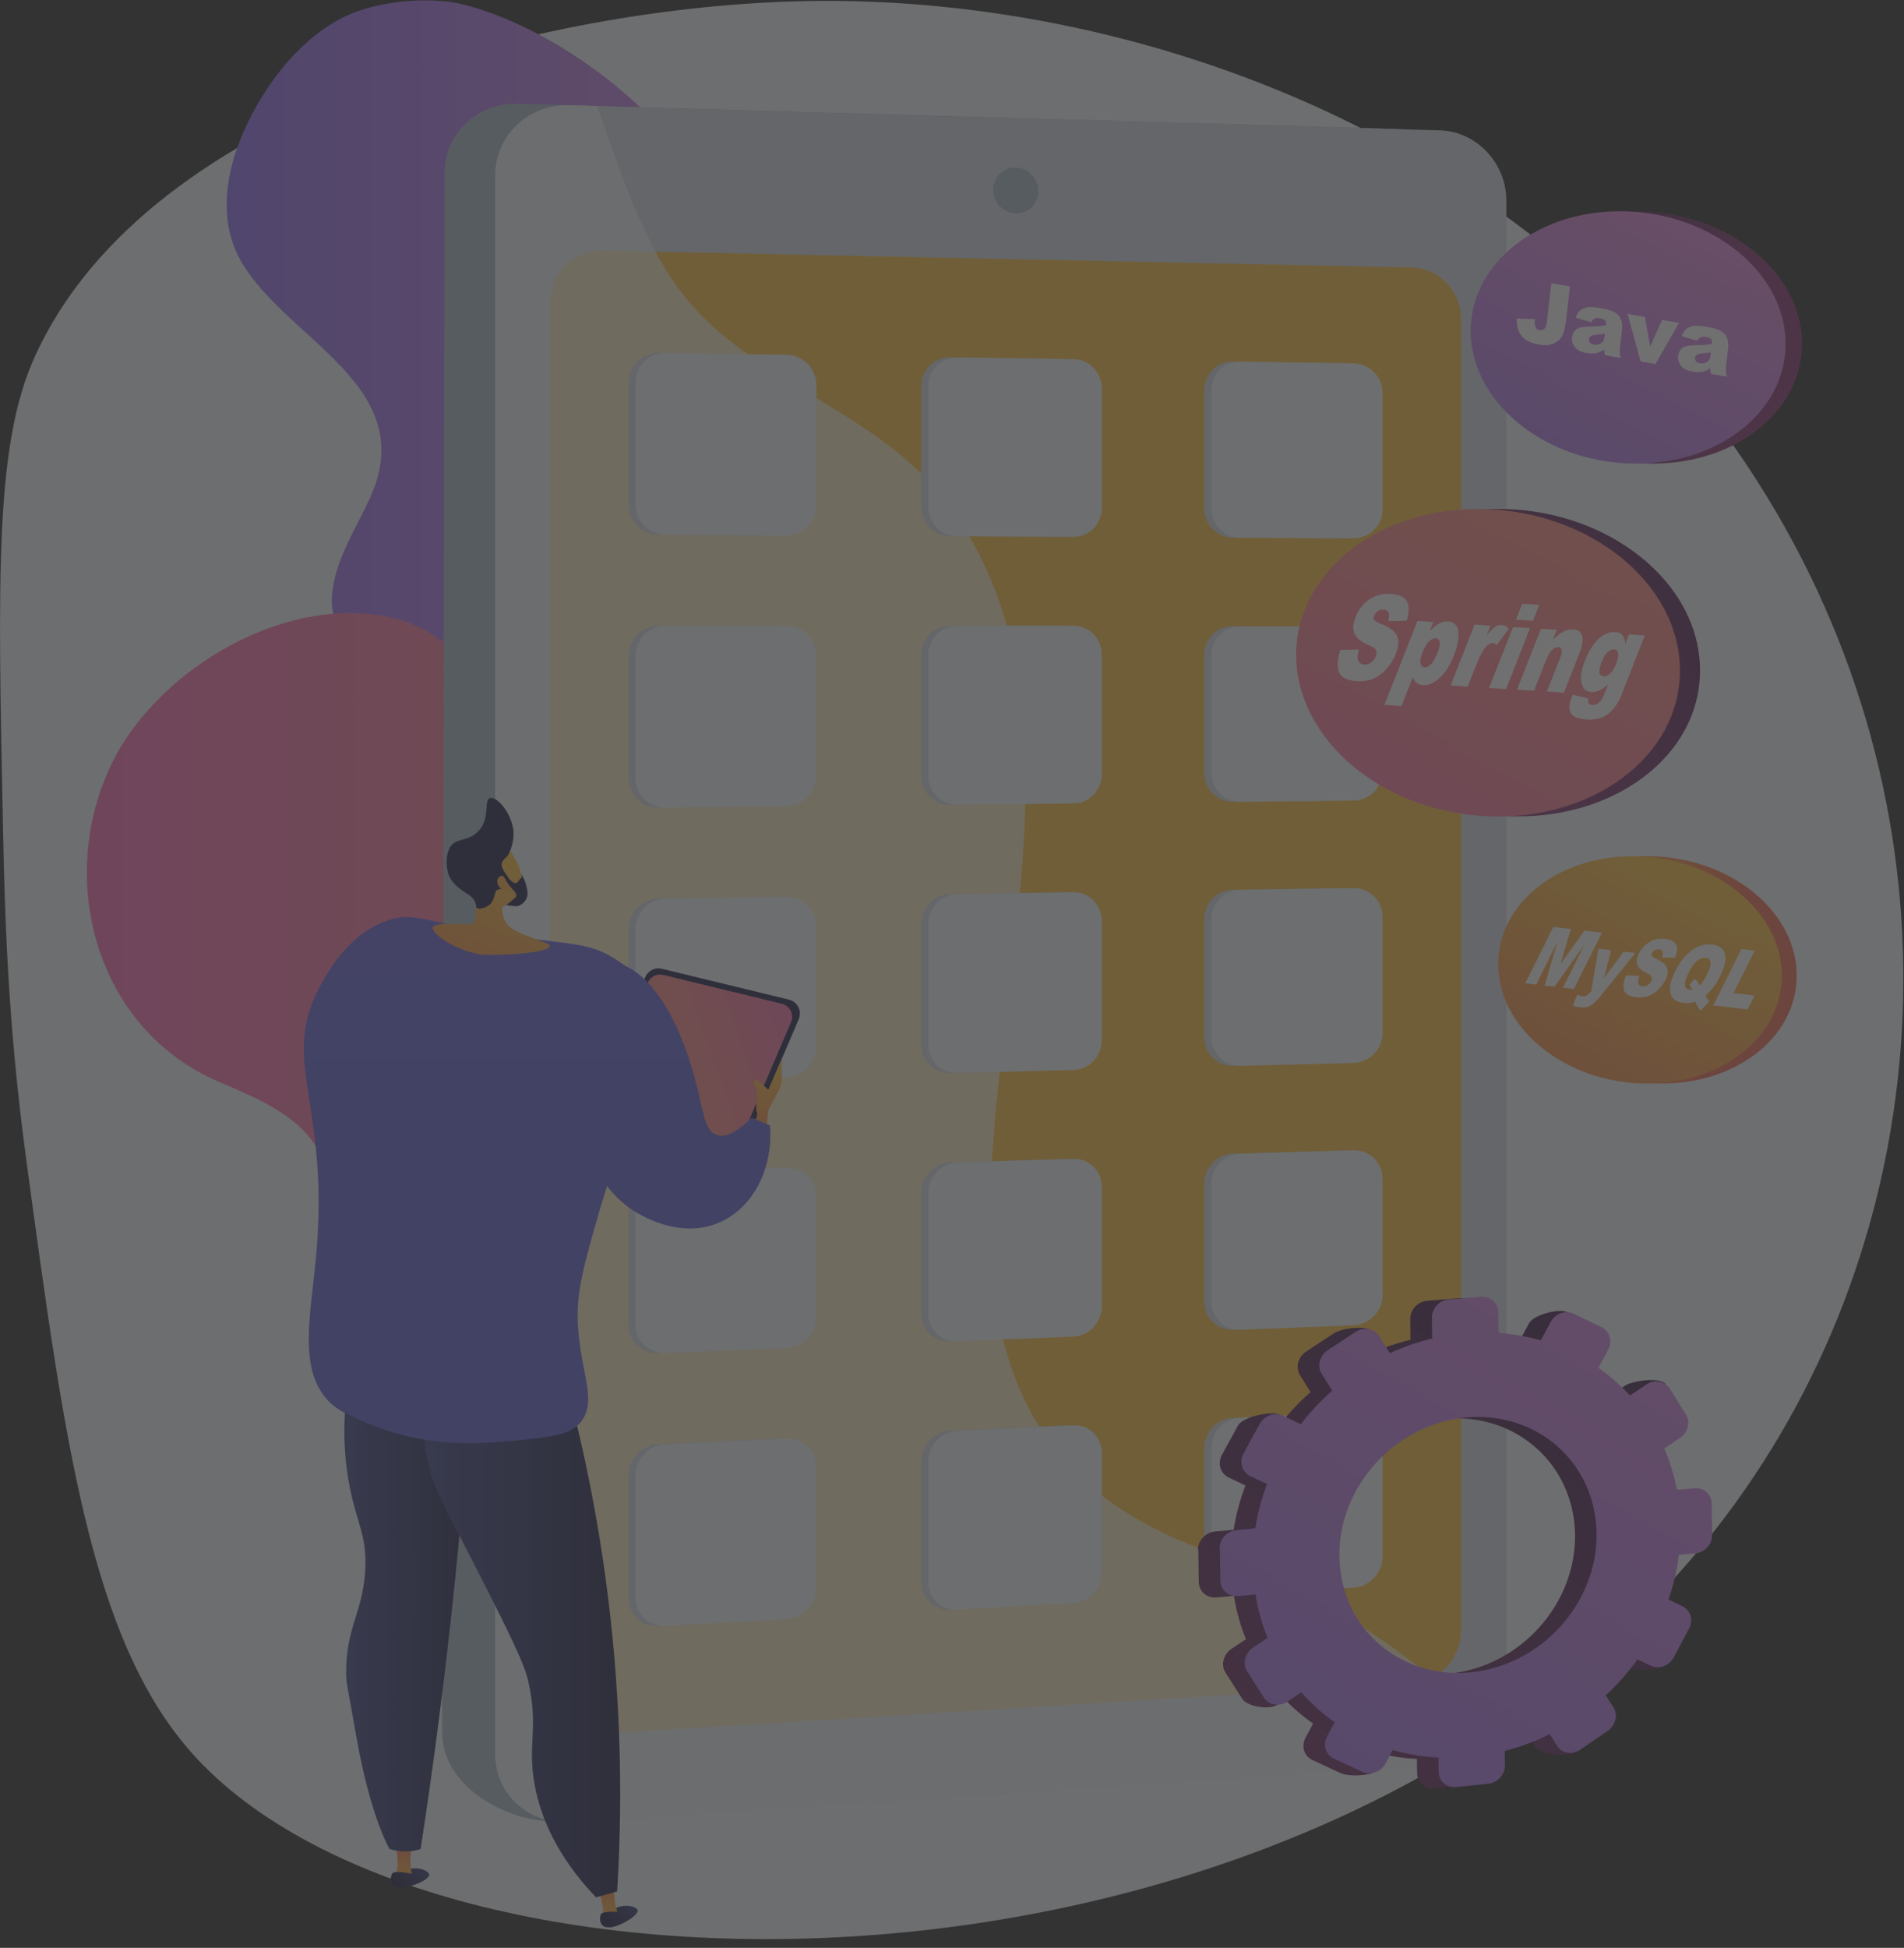 <svg width="176" height="180" viewBox="0 0 176 180" fill="none" xmlns="http://www.w3.org/2000/svg">
<rect x="0" y="0" width="176" height="180" fill="#333333" stroke="none"/>
<g opacity="0.3" clip-path="url(#clip0_295_1846)">
<path d="M74.633 0.098C50.778 0.52 13.868 9.59 3.244 32.898C-0.468 41.038 -0.215 53.008 0.286 76.941C0.436 83.975 0.676 94.229 2.399 106.952C5.969 133.382 8.4 151.372 17.607 161.852C40.668 188.106 123.967 187.345 159.538 140.085C178.939 114.306 181.93 77.63 164.186 47.319C144.655 13.946 106.575 -0.468 74.639 0.098H74.633Z" fill="#F4F7FA"/>
<path d="M22.32 24.199C26.507 31.41 38.841 35.655 34.251 45.915C32.918 48.892 30.889 51.818 30.688 55.16C30.48 58.593 33.38 60.999 35.33 63.456C37.372 66.024 38.854 68.723 39.094 72.064C39.446 76.993 36.214 80.426 33.893 84.398C31.201 88.982 33.23 91.849 36.663 95.262C44.016 102.564 39.342 113.89 40.408 122.875C41.461 131.763 46.103 138.427 54.445 141.853C58.495 143.524 62.839 144.395 67.175 144.922C70.517 145.332 74.197 145.052 77.656 145.306C77.656 145.306 77.656 145.286 77.662 145.286C78.156 145.325 78.644 145.41 79.125 145.41C79.723 145.41 80.315 145.605 80.887 145.735C75.309 144.506 63.866 129.91 65.66 121.926C67.455 113.935 72.051 108.155 66.603 100.308C61.155 92.467 66.662 91.778 71.85 83.39C77.038 75.003 77.838 68.215 70.537 64.035C63.235 59.861 63.664 59.822 69.054 39.361C74.451 18.9 54.672 3.309 42.696 0.384C39.628 -0.364 34.836 0.117 31.982 1.476C31.475 1.716 30.987 1.99 30.499 2.302C28.568 3.524 26.845 5.221 25.409 7.184C22.021 11.807 19.167 18.777 22.32 24.206V24.199Z" fill="url(#paint0_linear_295_1846)"/>
<path opacity="0.3" d="M22.32 24.199C26.507 31.41 38.841 35.655 34.251 45.915C32.918 48.892 30.889 51.818 30.688 55.16C30.48 58.593 33.38 60.999 35.33 63.456C37.372 66.024 38.854 68.723 39.094 72.064C39.446 76.993 36.214 80.426 33.893 84.398C31.201 88.982 33.23 91.849 36.663 95.262C44.016 102.564 39.342 113.89 40.408 122.875C41.461 131.763 46.103 138.427 54.445 141.853C58.495 143.524 62.839 144.395 67.175 144.922C70.517 145.332 74.197 145.052 77.656 145.306C75.497 144.922 73.228 143.856 71.434 142.946C65.634 140 59.653 136.294 56.63 130.313C55.05 127.186 55.934 125.671 57.247 122.517C59.269 117.654 60.101 112.316 57.631 107.368C55.206 102.518 51.376 97.87 51.519 92.161C51.74 83.377 63.157 77.35 57.455 68.261C53.97 62.715 47.436 59.107 46.409 52.098C45.713 47.352 48.71 43.412 50.16 39.14C51.701 34.595 51.734 29.68 50.934 24.979C48.593 11.28 39.042 5.091 30.512 2.308C28.581 3.53 26.858 5.227 25.422 7.191C22.034 11.813 19.18 18.783 22.333 24.212L22.32 24.199Z" fill="url(#paint1_linear_295_1846)"/>
<path d="M20.363 100.022C26.553 102.622 31.507 105.093 30.155 112.862C27.977 125.365 34.868 132.985 42.657 136.307C50.186 139.526 69.041 143.901 77.831 136.028C78.144 135.755 78.443 135.462 78.729 135.15C76.733 134.851 67.669 142.224 64.594 123.193C61.512 104.163 53.899 113.044 46.779 105.496C39.654 97.954 51.727 90.75 49.406 71.466C48.769 66.187 42.319 58.97 37.372 57.403C33.087 56.051 28.341 56.61 23.959 58.391C23.874 58.424 23.783 58.463 23.692 58.502C17.951 60.914 12.886 65.413 10.403 70.426C5.123 81.095 8.764 95.145 20.363 100.022Z" fill="url(#paint2_linear_295_1846)"/>
<path opacity="0.3" d="M20.363 100.022C26.553 102.622 31.507 105.093 30.155 112.862C27.977 125.365 34.868 132.985 42.657 136.307C50.186 139.526 69.041 143.901 77.831 136.028C74.093 137.348 69.561 138.284 65.693 137.829C60.166 137.185 55.05 133.011 51.877 128.616C49.257 124.988 47.592 120.768 45.011 117.114C43.223 114.579 40.505 112.934 38.685 110.444C36.916 108.019 35.779 105.099 34.797 102.284C33.562 98.76 33.224 95.061 33.444 91.348C34.043 81.186 39.543 67.897 28.919 61.025C27.3 59.978 25.526 59.152 23.686 58.502C17.945 60.914 12.88 65.413 10.396 70.426C5.117 81.095 8.758 95.145 20.357 100.022H20.363Z" fill="url(#paint3_linear_295_1846)"/>
<path d="M128.785 11.911L47.826 9.583C44.12 9.479 41.09 12.353 41.084 16.007L40.869 160.064C40.869 165.474 47.521 168.452 51.24 168.296L128.798 163.12C132.244 162.977 135.072 160.012 135.072 156.495V18.432C135.072 14.928 132.224 12.008 128.791 11.911H128.785Z" fill="#AABBCC"/>
<path d="M139.246 18.562V156.267C139.246 157.802 138.726 159.239 137.855 160.396C136.743 161.878 135.046 162.886 133.154 163.016L52.605 168.354C48.867 168.601 45.772 165.799 45.772 162.086V16.241C45.772 12.535 48.847 9.616 52.585 9.72L133.115 12.048C136.483 12.145 139.246 15.064 139.246 18.562Z" fill="#D8DEE8"/>
<path d="M130.527 24.719L55.706 23.159C52.975 23.1 50.83 25.259 50.83 27.97V155.578C50.83 158.289 52.956 160.357 55.687 160.188L130.573 155.585C133.057 155.435 135.059 153.218 135.059 150.644V29.479C135.059 26.904 133.005 24.771 130.521 24.719H130.527Z" fill="url(#paint4_linear_295_1846)"/>
<path d="M95.984 17.652C95.984 18.822 95.054 19.746 93.903 19.72C92.753 19.694 91.817 18.725 91.817 17.548C91.817 16.371 92.753 15.454 93.903 15.48C95.054 15.513 95.984 16.482 95.984 17.652Z" fill="#AABBCC"/>
<path opacity="0.7" d="M137.855 160.389C136.743 161.872 135.046 162.88 133.154 163.01L52.605 168.348C48.867 168.595 45.772 165.792 45.772 162.08V16.241C45.772 12.535 48.847 9.616 52.585 9.72L55.186 9.791C56.721 14.141 58.333 19.056 60.589 23.256C61.181 24.355 61.818 25.409 62.514 26.384C68.638 35.07 80.634 37.619 87.239 46.084C110.054 75.309 69.821 128.538 111.575 143.323C118.382 145.735 125.989 149.707 132.348 155.039C134.324 156.69 136.177 158.478 137.855 160.383V160.389Z" fill="white"/>
<path d="M74.587 46.714C74.587 48.249 73.436 49.484 71.908 49.478L60.823 49.419C59.269 49.413 58.099 48.151 58.099 46.597V35.376C58.099 33.828 59.315 32.586 60.869 32.612L71.934 32.781C73.469 32.807 74.594 34.069 74.594 35.603V46.714H74.587Z" fill="#D8DEE8"/>
<path d="M101.198 46.89C101.198 48.398 100.048 49.614 98.565 49.608L87.811 49.556C86.31 49.549 85.146 48.307 85.146 46.786V35.746C85.146 34.225 86.329 33.002 87.838 33.028L98.585 33.191C100.067 33.211 101.198 34.452 101.198 35.961V46.89Z" fill="#D8DEE8"/>
<path d="M127.147 47.066C127.147 48.548 125.905 49.751 124.468 49.744L113.974 49.692C112.518 49.686 111.315 48.463 111.315 46.962V36.097C111.315 34.595 112.479 33.399 113.935 33.419L124.481 33.581C125.918 33.601 127.153 34.823 127.153 36.312V47.066H127.147Z" fill="#D8DEE8"/>
<path d="M74.587 71.707C74.587 73.241 73.436 74.496 71.908 74.516L60.823 74.633C59.269 74.646 58.099 73.404 58.099 71.856V60.635C58.099 59.087 59.315 57.826 60.869 57.826H71.934C73.469 57.826 74.594 59.068 74.594 60.602V71.713L74.587 71.707Z" fill="#D8DEE8"/>
<path d="M101.198 71.486C101.198 72.994 100.048 74.23 98.565 74.249L87.811 74.359C86.31 74.373 85.146 73.15 85.146 71.629V60.589C85.146 59.068 86.329 57.826 87.838 57.826H98.585C100.067 57.826 101.198 59.048 101.198 60.556V71.486Z" fill="#D8DEE8"/>
<path d="M127.147 71.271C127.147 72.754 125.905 73.969 124.468 73.989L113.974 74.093C112.518 74.106 111.315 72.903 111.315 71.408V60.544C111.315 59.042 112.485 57.871 113.942 57.871H124.403C125.84 57.871 127.147 59.029 127.147 60.517V71.271Z" fill="#D8DEE8"/>
<path d="M74.587 96.706C74.587 98.24 73.436 99.514 71.908 99.553L60.823 99.84C59.269 99.879 58.099 98.656 58.099 97.109V85.887C58.099 84.34 59.315 83.059 60.869 83.039L71.934 82.87C73.469 82.844 74.594 84.073 74.594 85.607V96.719L74.587 96.706Z" fill="#D8DEE8"/>
<path d="M101.198 96.075C101.198 97.584 100.048 98.838 98.565 98.877L87.811 99.15C86.31 99.189 85.146 97.987 85.146 96.459V85.419C85.146 83.897 86.329 82.643 87.838 82.617L98.585 82.454C100.067 82.435 101.198 83.637 101.198 85.146V96.075Z" fill="#D8DEE8"/>
<path d="M127.147 95.47C127.147 96.953 125.905 98.188 124.468 98.227L113.974 98.494C112.518 98.533 111.315 97.343 111.315 95.847V84.983C111.315 83.481 112.479 82.246 113.935 82.227L124.481 82.07C125.918 82.051 127.153 83.234 127.153 84.723V95.477L127.147 95.47Z" fill="#D8DEE8"/>
<path d="M74.587 121.698C74.587 123.232 73.436 124.526 71.908 124.585L60.823 125.04C59.269 125.105 58.099 123.896 58.099 122.348V111.126C58.099 109.579 59.315 108.285 60.869 108.233L71.934 107.895C73.469 107.85 74.594 109.052 74.594 110.587V121.698H74.587Z" fill="#D8DEE8"/>
<path d="M101.198 120.671C101.198 122.179 100.048 123.454 98.565 123.512L87.811 123.954C86.31 124.013 85.146 122.829 85.146 121.308V110.268C85.146 108.747 86.329 107.472 87.838 107.427L98.585 107.095C100.067 107.05 101.198 108.24 101.198 109.748V120.677V120.671Z" fill="#D8DEE8"/>
<path d="M127.147 119.67C127.147 121.152 125.905 122.407 124.468 122.465L113.974 122.888C112.518 122.946 111.315 121.776 111.315 120.281V109.416C111.315 107.915 112.479 106.666 113.935 106.621L124.481 106.302C125.918 106.257 127.153 107.427 127.153 108.909V119.663L127.147 119.67Z" fill="#D8DEE8"/>
<path d="M74.587 146.697C74.587 148.231 73.436 149.545 71.908 149.629L60.823 150.253C59.269 150.338 58.099 149.155 58.099 147.607V136.385C58.099 134.838 59.315 133.525 60.869 133.453L71.934 132.946C73.469 132.875 74.594 134.064 74.594 135.599V146.71L74.587 146.697Z" fill="#D8DEE8"/>
<path d="M101.198 145.26C101.198 146.769 100.048 148.062 98.565 148.14L87.811 148.745C86.31 148.83 85.146 147.659 85.146 146.138V135.098C85.146 133.577 86.329 132.283 87.838 132.211L98.585 131.717C100.067 131.652 101.198 132.816 101.198 134.324V145.254V145.26Z" fill="#D8DEE8"/>
<path d="M127.147 143.875C127.147 145.358 125.905 146.632 124.468 146.71L113.974 147.295C112.518 147.373 111.315 146.229 111.315 144.727V133.863C111.315 132.361 112.479 131.093 113.935 131.028L124.481 130.553C125.918 130.488 127.153 131.639 127.153 133.122V143.875H127.147Z" fill="#D8DEE8"/>
<path d="M75.465 46.714C75.465 48.249 74.216 49.484 72.682 49.478L61.538 49.419C59.984 49.413 58.749 48.151 58.749 46.597V35.376C58.749 33.828 59.978 32.586 61.532 32.612L72.702 32.781C74.236 32.807 75.465 34.069 75.465 35.603V46.714Z" fill="#F4F7FA"/>
<path d="M101.855 46.89C101.855 48.398 100.711 49.614 99.235 49.608L88.475 49.556C86.973 49.549 85.802 48.307 85.802 46.786V35.746C85.802 34.225 86.999 33.002 88.501 33.028L99.248 33.191C100.73 33.211 101.855 34.452 101.855 35.961V46.89Z" fill="#F4F7FA"/>
<path d="M127.81 47.066C127.81 48.548 126.574 49.751 125.137 49.744L114.637 49.692C113.181 49.686 111.972 48.463 111.972 46.962V36.097C111.972 34.595 113.142 33.399 114.598 33.419L125.137 33.581C126.574 33.601 127.803 34.823 127.803 36.312V47.066H127.81Z" fill="#F4F7FA"/>
<path d="M75.465 71.707C75.465 73.241 74.216 74.496 72.682 74.516L61.538 74.633C59.984 74.646 58.749 73.404 58.749 71.856V60.635C58.749 59.087 59.978 57.826 61.532 57.826H72.702C74.236 57.826 75.465 59.068 75.465 60.602V71.713V71.707Z" fill="#F4F7FA"/>
<path d="M101.855 71.486C101.855 72.994 100.711 74.23 99.235 74.249L88.475 74.359C86.973 74.373 85.802 73.15 85.802 71.629V60.589C85.802 59.068 86.999 57.826 88.501 57.826H99.248C100.73 57.826 101.855 59.048 101.855 60.556V71.486Z" fill="#F4F7FA"/>
<path d="M127.81 71.271C127.81 72.754 126.574 73.969 125.137 73.989L114.637 74.093C113.181 74.106 111.972 72.903 111.972 71.408V60.544C111.972 59.042 113.161 57.871 114.618 57.871H125.079C126.516 57.871 127.803 59.029 127.803 60.517V71.271H127.81Z" fill="#F4F7FA"/>
<path d="M75.465 96.706C75.465 98.24 74.216 99.514 72.682 99.553L61.538 99.84C59.984 99.879 58.749 98.656 58.749 97.109V85.887C58.749 84.34 59.978 83.059 61.532 83.039L72.702 82.87C74.236 82.844 75.465 84.073 75.465 85.607V96.719V96.706Z" fill="#F4F7FA"/>
<path d="M101.855 96.075C101.855 97.584 100.711 98.838 99.235 98.877L88.475 99.15C86.973 99.189 85.802 97.987 85.802 96.459V85.419C85.802 83.897 86.999 82.643 88.501 82.617L99.248 82.454C100.73 82.435 101.855 83.637 101.855 85.146V96.075Z" fill="#F4F7FA"/>
<path d="M127.81 95.47C127.81 96.953 126.574 98.188 125.137 98.227L114.637 98.494C113.181 98.533 111.972 97.343 111.972 95.847V84.983C111.972 83.481 113.142 82.246 114.598 82.227L125.137 82.07C126.574 82.051 127.803 83.234 127.803 84.723V95.477L127.81 95.47Z" fill="#F4F7FA"/>
<path d="M75.465 121.698C75.465 123.232 74.216 124.526 72.682 124.585L61.538 125.04C59.984 125.105 58.749 123.896 58.749 122.348V111.126C58.749 109.579 59.978 108.285 61.532 108.233L72.702 107.895C74.236 107.85 75.465 109.052 75.465 110.587V121.698Z" fill="#F4F7FA"/>
<path d="M101.855 120.671C101.855 122.179 100.711 123.454 99.235 123.512L88.475 123.954C86.973 124.013 85.802 122.829 85.802 121.308V110.268C85.802 108.747 86.999 107.472 88.501 107.427L99.248 107.095C100.73 107.05 101.855 108.24 101.855 109.748V120.677V120.671Z" fill="#F4F7FA"/>
<path d="M127.81 119.67C127.81 121.152 126.574 122.407 125.137 122.465L114.637 122.888C113.181 122.946 111.972 121.776 111.972 120.281V109.416C111.972 107.915 113.142 106.666 114.598 106.621L125.137 106.302C126.574 106.257 127.803 107.427 127.803 108.909V119.663L127.81 119.67Z" fill="#F4F7FA"/>
<path d="M75.465 146.697C75.465 148.231 74.216 149.545 72.682 149.629L61.538 150.253C59.984 150.338 58.749 149.155 58.749 147.607V136.385C58.749 134.838 59.978 133.525 61.532 133.453L72.702 132.946C74.236 132.875 75.465 134.064 75.465 135.599V146.71V146.697Z" fill="#F4F7FA"/>
<path d="M101.855 145.26C101.855 146.769 100.711 148.062 99.235 148.14L88.475 148.745C86.973 148.83 85.802 147.659 85.802 146.138V135.098C85.802 133.577 86.999 132.283 88.501 132.211L99.248 131.717C100.73 131.652 101.855 132.816 101.855 134.324V145.254V145.26Z" fill="#F4F7FA"/>
<path d="M127.81 143.875C127.81 145.358 126.574 146.632 125.137 146.71L114.637 147.295C113.181 147.373 111.972 146.229 111.972 144.727V133.863C111.972 132.361 113.142 131.093 114.598 131.028L125.137 130.553C126.574 130.488 127.803 131.639 127.803 133.122V143.875H127.81Z" fill="#F4F7FA"/>
<path d="M39.673 173.217C39.589 172.762 38.126 172.353 37.398 172.957C37.04 173.256 36.786 173.874 36.995 174.147C37.072 174.245 36.76 174.427 37.059 174.427C38.048 174.44 39.751 173.666 39.673 173.211V173.217Z" fill="url(#paint5_linear_295_1846)"/>
<path d="M38.067 173.217L36.546 173.295C37.072 172.34 36.442 169.732 36.442 169.732L38.087 169.778C38.087 169.778 38.048 170.532 37.944 171.657C37.911 172.041 37.97 172.619 38.067 173.217Z" fill="url(#paint6_linear_295_1846)"/>
<path d="M38.269 173.198C38.269 173.198 36.455 172.782 36.253 173.139C36.058 173.497 35.902 174.466 37.059 174.433C38.21 174.401 38.373 173.503 38.269 173.198Z" fill="url(#paint7_linear_295_1846)"/>
<path d="M58.931 176.507C58.788 176.072 57.273 175.87 56.642 176.572C56.33 176.923 56.168 177.56 56.415 177.807C56.506 177.898 56.22 178.113 56.519 178.074C57.501 177.944 59.081 176.943 58.938 176.507H58.931Z" fill="url(#paint8_linear_295_1846)"/>
<path d="M57.143 176.93L55.648 177.222C56.031 176.195 55.03 173.712 55.03 173.712L56.662 173.523C56.662 173.523 56.733 174.277 56.792 175.402C56.812 175.786 56.961 176.351 57.143 176.93Z" fill="url(#paint9_linear_295_1846)"/>
<path d="M57.54 176.689C57.54 176.689 55.68 176.527 55.537 176.91C55.394 177.294 55.375 178.269 56.513 178.081C57.65 177.886 57.683 176.975 57.54 176.689Z" fill="url(#paint10_linear_295_1846)"/>
<path d="M43.802 124.312C43.392 131.275 42.827 138.511 42.059 146.001C41.169 154.681 40.089 162.971 38.88 170.857C37.385 171.371 36.006 170.857 36.006 170.857C36.006 170.857 34.257 167.996 32.924 160.39C32.066 155.513 32.008 155.572 32.001 154.72C31.956 150.429 33.458 149.181 33.744 145.345C34.01 141.795 32.879 140.729 32.203 136.737C31.683 133.661 31.488 129.182 33.126 123.33C36.682 123.655 40.245 123.987 43.802 124.312Z" fill="url(#paint11_linear_295_1846)"/>
<path opacity="0.3" d="M43.802 124.312C43.392 131.275 42.827 138.511 42.059 146.001C41.169 154.681 40.089 162.971 38.88 170.857C37.385 171.371 36.006 170.857 36.006 170.857C36.026 170.129 36.078 169.03 36.227 167.697C36.63 164.174 37.274 163.172 37.339 161.014C37.424 158.251 36.422 158.166 36.227 155.442C35.922 151.222 38.236 150.221 38.457 146.528C38.691 142.627 36.247 141.34 34.374 136.502C33.269 133.648 32.287 129.357 33.133 123.33C36.689 123.655 40.252 123.987 43.808 124.312H43.802Z" fill="url(#paint12_linear_295_1846)"/>
<path d="M51.298 124.097C53.346 130.989 55.329 139.545 56.428 149.493C57.501 159.148 57.481 167.723 57.046 174.784C56.395 174.966 55.745 175.148 55.095 175.33C51.318 171.377 49.965 167.736 49.452 165.084C48.691 161.157 49.835 159.824 48.834 155.383C48.606 154.363 48.281 153.264 44.523 145.897C40.941 138.869 40.206 137.848 39.595 135.326C38.73 131.724 38.958 128.525 39.289 126.386C43.295 125.625 47.3 124.858 51.298 124.097Z" fill="url(#paint13_linear_295_1846)"/>
<path d="M67.416 109.202L73.833 94.177C74.151 93.429 73.722 92.564 72.929 92.376L61.174 89.521C60.537 89.365 59.887 89.704 59.64 90.308L53.736 104.755C53.444 105.477 53.827 106.289 54.575 106.517L65.81 109.956C66.454 110.151 67.149 109.833 67.409 109.208L67.416 109.202Z" fill="#26264F"/>
<path d="M67.13 108.48L73.124 94.443C73.423 93.741 73.02 92.941 72.279 92.759L61.304 90.094C60.712 89.951 60.101 90.263 59.874 90.828L54.36 104.319C54.087 104.989 54.445 105.756 55.141 105.964L65.634 109.176C66.239 109.358 66.883 109.059 67.13 108.48Z" fill="url(#paint14_linear_295_1846)"/>
<path d="M70.829 104.352L71.024 102.583L72.045 100.639C72.181 100.373 72.26 100.08 72.26 99.781V97.85L71.031 100.698C71.031 100.698 70.225 99.963 69.912 99.814C69.607 99.658 69.646 100.275 69.873 100.509C70.107 100.743 69.756 102.629 69.99 102.817L69.912 103.975L70.836 104.358L70.829 104.352Z" fill="url(#paint15_linear_295_1846)"/>
<path d="M61.051 93.078C60.095 90.737 58.034 89.385 56.968 88.689C54.445 87.038 52.833 87.337 47.033 86.459C39.309 85.282 38.386 84.171 35.792 85.074C32.385 86.258 30.603 89.352 29.784 90.77C25.669 97.922 30.48 101.55 29.244 115.795C28.737 121.614 27.45 126.665 30.551 129.656C31.208 130.287 31.936 130.612 33.399 131.275C39.199 133.889 44.406 133.434 47.566 133.122C51.045 132.777 52.8 132.582 53.723 131.353C55.199 129.39 53.678 126.893 53.418 122.576C53.229 119.475 53.931 117.017 55.342 112.102C58.619 100.678 62.878 97.57 61.038 93.084L61.051 93.078Z" fill="url(#paint16_linear_295_1846)"/>
<path d="M48.125 82.24C48.476 80.985 47.865 79.827 47.729 79.58C47.163 78.534 47.014 78.391 46.747 78.209L46.37 77.975C46.37 77.975 46.35 77.968 46.324 77.955C46.084 77.87 45.258 77.844 45.096 77.877C44.562 77.987 43.997 80.159 44.159 83.228C44.14 83.345 44.114 83.462 44.094 83.579C44.01 84.06 43.945 84.541 43.893 85.003C43.841 85.445 43.217 85.438 42.768 85.406C40.961 85.289 40.076 85.445 39.998 85.712C39.855 86.219 42.001 87.87 44.647 88.241C48.203 88.267 51.097 87.889 50.785 87.33C50.648 87.083 47.891 86.362 47.118 85.646C46.409 84.99 46.467 84.32 46.409 83.832C46.623 83.722 47.872 83.15 48.132 82.227L48.125 82.24Z" fill="url(#paint17_linear_295_1846)"/>
<path d="M47.469 77.103C47.469 78.052 47.02 79.067 46.792 79.229C46.76 79.249 46.597 79.379 46.448 79.606C46.428 79.639 46.409 79.671 46.396 79.717C46.188 80.315 47.137 81.017 46.955 81.29C46.819 81.485 46.175 81.225 46.097 81.394C46.025 81.55 46.565 81.882 46.48 82.07C46.415 82.214 46.09 82.084 45.876 82.305C45.772 82.415 45.804 82.5 45.694 82.831C45.629 83.02 45.544 83.228 45.479 83.338C45.148 83.897 44.218 84.099 44.042 83.878C43.99 83.813 44.036 83.761 43.984 83.553C43.984 83.553 43.938 83.358 43.802 83.137C43.607 82.818 43.145 82.591 42.677 82.253C41.812 81.628 41.572 81.095 41.5 80.913C41.474 80.848 41.461 80.803 41.448 80.764C41.221 80.061 41.221 79.034 41.539 78.404C42.066 77.344 43.256 77.844 44.231 76.798C45.356 75.588 44.686 73.93 45.297 73.748C45.967 73.547 47.482 75.348 47.475 77.103H47.469Z" fill="#26264F"/>
<path d="M46.61 81.069C46.376 80.751 45.967 81.05 45.967 81.466C45.967 81.882 46.363 82.311 46.754 82.227C47.144 82.142 46.922 81.498 46.61 81.069Z" fill="url(#paint18_linear_295_1846)"/>
<path d="M46.422 80.374L46.962 81.076C46.962 81.076 47.547 81.934 47.885 81.466C48.164 81.082 48.236 81.089 48.249 81.108V81.115C48.249 81.115 48.21 80.926 48.164 80.757C48.307 80.965 48.509 81.297 48.626 81.752C48.743 82.188 48.867 82.656 48.626 83.111C48.613 83.137 48.34 83.618 47.833 83.735C47.833 83.735 47.631 83.781 46.786 83.631C46.786 83.631 47.709 82.961 47.722 82.805C47.761 82.37 47.163 82.142 46.714 81.251C46.545 80.907 46.461 80.601 46.415 80.387L46.422 80.374Z" fill="#26264F"/>
<path opacity="0.4" d="M44.575 129.032C45.596 126.997 43.093 124.286 44.731 121.178C46.123 118.538 48.652 119.13 49.816 116.711C51.22 113.792 48.164 111.608 48.275 107.167C48.405 101.855 52.975 96.537 55.667 97.005C57.41 97.304 57.631 99.905 58.853 102.746C57.767 105.119 56.506 108.097 55.355 112.095C53.944 117.01 53.242 119.468 53.431 122.569C53.697 126.887 55.212 129.383 53.736 131.347C52.813 132.575 51.058 132.771 47.579 133.115C44.419 133.427 39.218 133.876 33.412 131.269C32.677 130.937 32.125 130.69 31.676 130.449C40.739 131.808 43.763 130.657 44.575 129.039V129.032Z" fill="url(#paint19_linear_295_1846)"/>
<path d="M71.174 104.007C70.608 103.76 70.042 103.519 69.477 103.279C68.521 104.254 67.305 105.203 66.284 104.898C64.757 104.436 65.14 101.634 63.281 96.699C61.174 91.108 58.788 89.671 57.585 89.151C56.916 88.858 56.447 88.67 55.888 88.806C53.32 89.43 52.475 96.121 53.197 101.127C53.6 103.949 54.399 109.475 58.931 112.102C59.575 112.472 63.118 114.527 66.629 112.908C69.626 111.53 71.479 107.986 71.174 104.014V104.007Z" fill="url(#paint20_linear_295_1846)"/>
<path d="M151.84 19.531C159.096 19.752 165.188 24.18 166.371 29.791C166.371 29.797 166.371 29.804 166.371 29.81C166.436 30.116 166.488 30.428 166.521 30.74C166.521 30.759 166.521 30.779 166.527 30.805C166.54 30.954 166.553 31.097 166.56 31.247C166.56 31.273 166.56 31.299 166.56 31.325C166.566 31.474 166.573 31.631 166.573 31.78C166.573 38.295 159.921 43.236 151.827 42.813C151.612 42.8 151.398 42.787 151.183 42.768C151.164 42.768 151.144 42.768 151.118 42.768C150.917 42.748 150.715 42.729 150.52 42.703C150.487 42.703 150.455 42.696 150.429 42.69C150.234 42.664 150.045 42.638 149.857 42.605C149.818 42.605 149.785 42.592 149.746 42.586C149.558 42.553 149.376 42.521 149.187 42.482C149.148 42.475 149.116 42.469 149.077 42.456C148.895 42.417 148.713 42.378 148.53 42.332C148.498 42.326 148.459 42.313 148.426 42.306C148.244 42.261 148.069 42.215 147.893 42.17C147.861 42.163 147.828 42.15 147.796 42.144C147.64 42.098 147.477 42.053 147.321 42.001C147.282 41.988 147.243 41.975 147.204 41.962C147.048 41.91 146.886 41.858 146.729 41.799C146.697 41.786 146.658 41.78 146.625 41.767C141.242 39.823 137.465 35.46 137.465 30.571C137.465 24.225 143.849 19.277 151.827 19.524L151.84 19.531Z" fill="url(#paint21_linear_295_1846)"/>
<path d="M135.943 30.577C135.943 36.923 142.328 42.397 150.305 42.813C158.4 43.23 165.051 38.295 165.051 31.78C165.051 25.265 158.4 19.778 150.305 19.531C142.328 19.284 135.943 24.232 135.943 30.584V30.577Z" fill="url(#paint22_linear_295_1846)"/>
<g opacity="0.3">
<path d="M146.782 39.673C148.53 36.325 146.762 33.041 149.129 30.922C151.541 28.763 154.688 30.993 158.101 29.277C159.427 28.614 160.903 27.294 162.002 24.511C163.913 26.559 165.058 29.082 165.058 31.774C165.058 38.288 158.406 43.23 150.312 42.807C148.472 42.709 146.723 42.345 145.111 41.767C145.904 41.078 146.43 40.356 146.788 39.667L146.782 39.673Z" fill="url(#paint23_linear_295_1846)"/>
</g>
<path d="M143.401 26.169L145.124 26.475L144.766 29.55C144.694 30.194 144.577 30.675 144.428 30.994C144.278 31.312 144.018 31.559 143.648 31.728C143.277 31.904 142.828 31.943 142.302 31.852C141.743 31.754 141.314 31.598 141.021 31.39C140.728 31.182 140.52 30.915 140.384 30.584C140.247 30.259 140.195 29.869 140.215 29.427L141.886 29.485C141.86 29.732 141.86 29.927 141.886 30.051C141.912 30.174 141.97 30.291 142.055 30.382C142.113 30.441 142.204 30.486 142.328 30.506C142.523 30.538 142.672 30.493 142.776 30.363C142.881 30.233 142.959 29.999 142.998 29.654L143.401 26.163V26.169Z" fill="white"/>
<path d="M147.107 29.771L145.65 29.355C145.735 29.101 145.839 28.906 145.962 28.776C146.086 28.646 146.248 28.542 146.463 28.464C146.612 28.412 146.814 28.38 147.068 28.38C147.321 28.38 147.594 28.406 147.88 28.458C148.342 28.542 148.713 28.633 148.986 28.731C149.259 28.835 149.48 28.984 149.649 29.186C149.766 29.323 149.85 29.505 149.902 29.732C149.954 29.96 149.967 30.168 149.948 30.363L149.74 32.177C149.72 32.372 149.714 32.521 149.72 32.638C149.733 32.749 149.766 32.898 149.831 33.087L148.381 32.833C148.335 32.716 148.309 32.632 148.296 32.573C148.283 32.515 148.277 32.424 148.27 32.3C148.043 32.463 147.828 32.567 147.62 32.619C147.334 32.684 147.009 32.684 146.645 32.619C146.164 32.534 145.813 32.359 145.592 32.086C145.371 31.813 145.273 31.514 145.312 31.182C145.351 30.87 145.468 30.629 145.67 30.46C145.871 30.291 146.222 30.2 146.717 30.187C147.308 30.168 147.698 30.155 147.874 30.135C148.049 30.116 148.238 30.09 148.439 30.044C148.459 29.849 148.439 29.706 148.368 29.615C148.296 29.524 148.166 29.459 147.965 29.427C147.711 29.381 147.516 29.387 147.38 29.453C147.276 29.498 147.178 29.609 147.1 29.771H147.107ZM148.355 30.831C148.134 30.87 147.906 30.902 147.666 30.922C147.341 30.954 147.133 31 147.042 31.072C146.944 31.143 146.892 31.227 146.879 31.338C146.866 31.448 146.899 31.572 146.97 31.663C147.048 31.754 147.165 31.819 147.328 31.845C147.497 31.878 147.666 31.858 147.822 31.8C147.978 31.741 148.095 31.657 148.173 31.546C148.251 31.436 148.296 31.279 148.322 31.084L148.348 30.831H148.355Z" fill="white"/>
<path d="M150.448 29.004L152.054 29.284L152.535 32.021L153.647 29.563L155.208 29.836L153.023 33.64L151.651 33.399L150.448 29.004Z" fill="white"/>
<path d="M156.911 31.494L155.455 31.078C155.539 30.824 155.643 30.629 155.767 30.499C155.89 30.369 156.053 30.265 156.267 30.187C156.417 30.135 156.619 30.103 156.872 30.103C157.126 30.103 157.399 30.129 157.685 30.181C158.146 30.265 158.517 30.356 158.79 30.454C159.063 30.558 159.284 30.707 159.453 30.909C159.57 31.046 159.655 31.227 159.707 31.455C159.759 31.683 159.772 31.891 159.752 32.086L159.544 33.9C159.525 34.095 159.518 34.244 159.525 34.361C159.538 34.472 159.57 34.621 159.635 34.81L158.185 34.556C158.14 34.439 158.114 34.355 158.101 34.296C158.088 34.238 158.081 34.147 158.075 34.023C157.847 34.186 157.633 34.29 157.425 34.342C157.139 34.407 156.814 34.407 156.449 34.342C155.968 34.257 155.617 34.082 155.396 33.809C155.175 33.536 155.078 33.236 155.117 32.905C155.156 32.593 155.273 32.352 155.474 32.183C155.676 32.014 156.027 31.923 156.521 31.91C157.113 31.891 157.503 31.878 157.678 31.858C157.854 31.839 158.042 31.813 158.244 31.767C158.263 31.572 158.244 31.429 158.172 31.338C158.101 31.247 157.971 31.182 157.769 31.149C157.516 31.104 157.321 31.11 157.184 31.175C157.08 31.221 156.983 31.331 156.905 31.494H156.911ZM158.159 32.554C157.938 32.593 157.711 32.625 157.47 32.645C157.145 32.677 156.937 32.723 156.846 32.794C156.749 32.866 156.697 32.95 156.684 33.061C156.671 33.172 156.703 33.295 156.775 33.386C156.853 33.477 156.97 33.542 157.132 33.568C157.301 33.601 157.47 33.581 157.626 33.523C157.782 33.464 157.899 33.38 157.977 33.269C158.055 33.158 158.101 33.002 158.127 32.807L158.153 32.554H158.159Z" fill="white"/>
<path d="M139.188 47.039C148.03 47.313 155.455 52.709 156.898 59.542C156.898 59.549 156.898 59.562 156.898 59.568C156.976 59.945 157.035 60.322 157.08 60.7C157.08 60.725 157.08 60.752 157.087 60.778C157.106 60.953 157.119 61.135 157.132 61.317C157.132 61.35 157.132 61.382 157.132 61.415C157.139 61.597 157.145 61.785 157.145 61.967C157.145 69.906 149.044 75.926 139.175 75.413C138.915 75.4 138.654 75.38 138.394 75.361C138.368 75.361 138.342 75.361 138.316 75.361C138.069 75.341 137.829 75.309 137.582 75.283C137.543 75.283 137.504 75.276 137.471 75.27C137.237 75.237 137.003 75.205 136.769 75.166C136.723 75.159 136.684 75.153 136.639 75.146C136.411 75.107 136.184 75.068 135.963 75.023C135.917 75.016 135.872 75.003 135.826 74.997C135.605 74.951 135.378 74.899 135.163 74.847C135.118 74.834 135.079 74.828 135.033 74.815C134.812 74.763 134.597 74.704 134.383 74.646C134.344 74.633 134.305 74.626 134.266 74.613C134.071 74.561 133.882 74.502 133.687 74.438C133.642 74.424 133.59 74.405 133.544 74.392C133.349 74.327 133.161 74.262 132.965 74.197C132.926 74.184 132.881 74.171 132.842 74.151C126.282 71.785 121.672 66.46 121.672 60.511C121.672 52.774 129.455 46.747 139.175 47.046L139.188 47.039Z" fill="url(#paint24_linear_295_1846)"/>
<path d="M119.813 60.511C119.813 68.248 127.595 74.919 137.315 75.419C147.178 75.933 155.286 69.912 155.286 61.974C155.286 54.035 147.185 47.345 137.315 47.046C127.595 46.747 119.813 52.781 119.813 60.511Z" fill="url(#paint25_linear_295_1846)"/>
<g opacity="0.3">
<path d="M133.024 71.596C135.15 67.52 132.998 63.515 135.878 60.934C138.817 58.3 142.653 61.018 146.808 58.931C148.42 58.118 150.221 56.519 151.56 53.119C153.894 55.615 155.286 58.691 155.286 61.974C155.286 69.912 147.185 75.933 137.315 75.419C135.079 75.302 132.939 74.86 130.982 74.151C131.951 73.313 132.588 72.428 133.024 71.59V71.596Z" fill="url(#paint26_linear_295_1846)"/>
</g>
<path d="M152.802 79.132C159.336 79.333 164.824 83.319 165.896 88.371C165.896 88.377 165.896 88.384 165.896 88.39C165.955 88.67 166 88.949 166.033 89.229C166.033 89.248 166.033 89.268 166.033 89.287C166.046 89.417 166.059 89.554 166.065 89.684C166.065 89.71 166.065 89.73 166.065 89.755C166.072 89.892 166.078 90.029 166.078 90.165C166.078 96.036 160.09 100.483 152.796 100.106C152.601 100.093 152.412 100.08 152.217 100.067C152.197 100.067 152.178 100.067 152.158 100.067C151.976 100.048 151.794 100.028 151.619 100.009C151.593 100.009 151.56 100.002 151.534 99.996C151.359 99.976 151.19 99.95 151.014 99.918C150.982 99.918 150.949 99.905 150.917 99.905C150.748 99.879 150.578 99.846 150.416 99.814C150.383 99.807 150.351 99.801 150.312 99.794C150.149 99.762 149.98 99.722 149.818 99.683C149.785 99.677 149.753 99.671 149.727 99.657C149.564 99.618 149.402 99.579 149.246 99.534C149.22 99.528 149.187 99.514 149.161 99.508C149.018 99.469 148.875 99.424 148.732 99.378C148.693 99.365 148.66 99.358 148.621 99.345C148.478 99.3 148.335 99.248 148.192 99.202C148.16 99.189 148.134 99.183 148.101 99.17C143.258 97.421 139.844 93.487 139.844 89.086C139.844 83.371 145.592 78.911 152.783 79.132H152.802Z" fill="url(#paint27_linear_295_1846)"/>
<path d="M138.485 89.086C138.485 94.801 144.233 99.736 151.424 100.106C158.712 100.483 164.707 96.036 164.707 90.165C164.707 84.294 158.719 79.353 151.424 79.132C144.239 78.911 138.485 83.371 138.485 89.086Z" fill="url(#paint28_linear_295_1846)"/>
<g opacity="0.3">
<path d="M148.251 97.278C149.824 94.261 148.231 91.303 150.364 89.398C152.536 87.454 155.37 89.463 158.446 87.915C159.635 87.317 160.968 86.134 161.956 83.624C163.679 85.471 164.707 87.74 164.707 90.165C164.707 96.036 158.719 100.483 151.424 100.106C149.766 100.022 148.192 99.69 146.743 99.17C147.458 98.552 147.932 97.895 148.251 97.278Z" fill="url(#paint29_linear_295_1846)"/>
</g>
<path d="M110.769 143.219L110.814 146.19C110.827 147.061 111.556 147.698 112.446 147.62L114.059 147.471C114.28 148.875 114.657 150.214 115.17 151.476L113.844 152.36C113.083 152.867 112.83 153.862 113.285 154.57L114.832 156.996C115.287 157.704 117.329 158.042 118.09 157.529L118.285 156.514C119.201 157.555 120.242 158.478 121.38 159.278L120.69 160.552C120.261 161.345 120.534 162.281 121.308 162.639L123.928 163.855C124.695 164.212 127.127 164.154 127.556 163.361L126.75 161.839C128.096 162.229 129.513 162.464 130.976 162.542L130.996 163.861C131.009 164.726 131.724 165.35 132.601 165.266L135.573 164.96C136.444 164.869 137.133 164.102 137.12 163.237L137.101 161.924C138.55 161.553 139.942 161.033 141.255 160.376L141.938 161.456C142.38 162.158 144.903 162.405 145.644 161.898L146.606 160.084C147.347 159.577 147.588 158.602 147.146 157.906L146.437 156.788C147.523 155.78 148.504 154.668 149.363 153.472L150.605 154.057C151.352 154.414 153.524 154.505 153.94 153.725L154.135 150.617C154.551 149.837 154.284 148.914 153.537 148.556L152.236 147.932C152.692 146.599 153.017 145.221 153.192 143.804L154.746 143.661C155.598 143.583 156.28 142.822 156.267 141.97L156.222 139.058C156.209 138.206 155.507 137.575 154.655 137.653L153.01 137.803C152.757 136.463 152.36 135.183 151.84 133.98L153.303 132.998C154.037 132.504 154.278 131.535 153.836 130.833L153.979 127.933C153.537 127.231 150.949 127.563 150.208 128.05L148.667 129.084C147.796 128.128 146.814 127.27 145.748 126.522L146.645 124.851C147.061 124.071 146.795 123.141 146.04 122.777L144.877 121.256C144.122 120.885 141.769 121.49 141.346 122.277L140.423 123.987C139.175 123.629 137.868 123.389 136.515 123.297L136.489 121.393C136.476 120.528 135.761 119.891 134.89 119.962L131.919 120.203C131.048 120.274 130.345 121.035 130.358 121.9L130.384 123.811C129.032 124.136 127.719 124.591 126.47 125.163L126.964 123.122C126.516 122.407 124.058 122.712 123.304 123.206L120.729 124.903C119.975 125.404 119.722 126.386 120.177 127.101L121.145 128.635C120.079 129.572 119.104 130.612 118.233 131.737L118.252 130.722C117.479 130.352 114.871 130.937 114.436 131.73L112.96 134.435C112.524 135.228 112.804 136.171 113.578 136.535L115.125 137.27C114.624 138.589 114.254 139.961 114.033 141.366L112.323 141.522C111.432 141.6 110.723 142.373 110.736 143.245L110.769 143.219ZM121.815 143.992C121.718 137.452 127.01 131.685 133.596 131.112C140.143 130.54 145.494 135.326 145.592 141.795C145.689 148.264 140.488 154.024 133.947 154.662C127.361 155.305 121.919 150.526 121.822 143.992H121.815Z" fill="url(#paint30_linear_295_1846)"/>
<path d="M112.765 143.095L112.81 146.066C112.823 146.938 113.552 147.575 114.442 147.497L116.055 147.347C116.276 148.752 116.653 150.091 117.166 151.352L115.84 152.236C115.079 152.744 114.826 153.738 115.281 154.447L116.828 156.872C117.283 157.581 118.265 157.743 119.026 157.236L120.281 156.391C121.197 157.431 122.238 158.354 123.376 159.154L122.686 160.428C122.257 161.222 122.53 162.158 123.304 162.516L125.924 163.731C126.691 164.089 127.66 163.731 128.089 162.938L128.746 161.716C130.092 162.106 131.509 162.34 132.972 162.418L132.992 163.738C133.005 164.603 133.72 165.227 134.597 165.142L137.569 164.837C138.44 164.746 139.129 163.978 139.116 163.114L139.097 161.8C140.546 161.43 141.938 160.91 143.251 160.253L143.934 161.332C144.376 162.034 145.338 162.19 146.079 161.683L148.602 159.96C149.343 159.453 149.584 158.478 149.142 157.782L148.433 156.664C149.519 155.656 150.5 154.544 151.359 153.348L152.601 153.933C153.348 154.291 154.291 153.94 154.714 153.16L156.131 150.494C156.547 149.714 156.28 148.791 155.533 148.433L154.232 147.809C154.688 146.476 155.013 145.098 155.188 143.68L156.742 143.537C157.594 143.459 158.276 142.698 158.263 141.847L158.218 138.934C158.205 138.082 157.503 137.452 156.651 137.53L155.006 137.679C154.753 136.34 154.356 135.059 153.836 133.856L155.299 132.874C156.033 132.38 156.274 131.412 155.832 130.709L154.336 128.31C153.894 127.608 152.945 127.433 152.21 127.927L150.67 128.96C149.798 128.005 148.817 127.146 147.75 126.399L148.648 124.728C149.064 123.948 148.797 123.018 148.043 122.654L145.475 121.406C144.721 121.035 143.765 121.373 143.349 122.153L142.425 123.863C141.177 123.506 139.87 123.265 138.518 123.174L138.492 121.269C138.479 120.404 137.764 119.767 136.893 119.839L133.921 120.079C133.05 120.151 132.354 120.911 132.361 121.776L132.387 123.688C131.035 124.013 129.721 124.468 128.473 125.04L127.485 123.473C127.036 122.758 126.061 122.582 125.307 123.076L122.732 124.773C121.978 125.274 121.724 126.256 122.179 126.971L123.148 128.505C122.082 129.442 121.106 130.482 120.235 131.607L118.616 130.833C117.843 130.462 116.867 130.807 116.432 131.6L114.956 134.305C114.52 135.098 114.8 136.041 115.574 136.405L117.121 137.14C116.62 138.459 116.25 139.831 116.029 141.236L114.319 141.392C113.428 141.47 112.719 142.243 112.732 143.115L112.765 143.095ZM123.805 143.869C123.707 137.328 128.999 131.561 135.586 130.989C142.133 130.417 147.484 135.202 147.581 141.671C147.679 148.14 142.477 153.901 135.937 154.538C129.351 155.182 123.909 150.403 123.811 143.869H123.805Z" fill="url(#paint31_linear_295_1846)"/>
<path d="M123.896 60.056L125.619 60.017C125.508 60.388 125.469 60.68 125.502 60.882C125.56 61.207 125.755 61.382 126.087 61.402C126.418 61.421 126.561 61.35 126.756 61.2C126.958 61.051 127.094 60.869 127.179 60.654C127.264 60.44 127.264 60.27 127.199 60.101C127.133 59.932 126.893 59.763 126.477 59.594C125.801 59.308 125.378 58.957 125.209 58.547C125.033 58.131 125.066 57.624 125.307 57.013C125.547 56.402 125.697 56.239 126.002 55.895C126.308 55.55 126.672 55.29 127.094 55.108C127.511 54.926 128.018 54.855 128.609 54.894C129.331 54.939 129.812 55.16 130.046 55.557C130.28 55.953 130.274 56.551 130.033 57.364L128.33 57.39C128.421 57.039 128.434 56.779 128.356 56.61C128.278 56.441 128.115 56.35 127.868 56.337C127.621 56.324 127.491 56.376 127.342 56.486C127.192 56.597 127.081 56.74 127.016 56.909C126.951 57.078 126.964 57.15 127.016 57.254C127.055 57.364 127.218 57.468 127.491 57.579C128.167 57.852 128.622 58.118 128.863 58.372C129.104 58.626 129.234 58.925 129.247 59.282C129.26 59.633 129.188 60.023 129.019 60.446C128.85 60.869 128.544 61.395 128.174 61.805C127.81 62.214 127.4 62.514 126.951 62.709C126.503 62.904 126.009 62.982 125.456 62.949C124.494 62.891 123.928 62.592 123.753 62.058C123.584 61.525 123.629 60.869 123.889 60.075L123.896 60.056Z" fill="white"/>
<path d="M127.966 65.147L131.028 57.377L132.497 57.475L132.172 58.307C132.51 57.969 132.796 57.748 133.011 57.631C133.304 57.481 133.59 57.41 133.869 57.429C134.415 57.462 134.727 57.78 134.799 58.372C134.87 58.97 134.74 59.692 134.409 60.537C134.038 61.473 133.596 62.175 133.076 62.65C132.556 63.125 132.042 63.339 131.542 63.313C131.301 63.3 131.1 63.229 130.943 63.099C130.787 62.975 130.677 62.793 130.605 62.559L129.546 65.244L127.959 65.14L127.966 65.147ZM131.49 60.303C131.314 60.745 131.256 61.083 131.301 61.304C131.353 61.532 131.483 61.649 131.691 61.662C131.899 61.675 132.068 61.577 132.276 61.382C132.484 61.181 132.679 60.836 132.874 60.342C133.057 59.887 133.122 59.549 133.076 59.328C133.031 59.107 132.913 58.99 132.731 58.977C132.549 58.964 132.322 59.061 132.101 59.269C131.88 59.477 131.678 59.822 131.49 60.303Z" fill="white"/>
<path d="M136.307 57.715L137.777 57.813L137.413 58.736C137.712 58.346 137.965 58.079 138.173 57.943C138.381 57.8 138.596 57.741 138.823 57.754C139.051 57.767 139.272 57.884 139.467 58.099L138.375 59.607C138.232 59.49 138.108 59.425 137.998 59.419C137.79 59.406 137.588 59.51 137.38 59.737C137.088 60.056 136.762 60.667 136.411 61.564L135.67 63.45L134.09 63.346L136.307 57.715Z" fill="white"/>
<path d="M140.709 55.797L142.282 55.895L141.704 57.364L140.13 57.267L140.709 55.797ZM139.864 57.943L141.437 58.04L139.22 63.671L137.647 63.573L139.864 57.943Z" fill="white"/>
<path d="M142.445 58.105L143.908 58.196L143.544 59.113C143.908 58.755 144.239 58.502 144.525 58.352C144.812 58.203 145.117 58.144 145.442 58.164C145.878 58.19 146.151 58.392 146.255 58.762C146.359 59.133 146.268 59.692 145.975 60.433L144.564 64.009L142.985 63.905L144.207 60.81C144.343 60.459 144.395 60.205 144.356 60.049C144.317 59.9 144.213 59.815 144.044 59.802C143.875 59.789 143.661 59.88 143.466 60.069C143.271 60.257 143.069 60.608 142.868 61.122L141.801 63.827L140.228 63.729L142.445 58.099V58.105Z" fill="white"/>
<path d="M150.579 58.626L152.048 58.723L149.954 64.041L149.857 64.288C149.72 64.639 149.532 64.978 149.298 65.29C149.064 65.602 148.817 65.849 148.556 66.037C148.296 66.226 148.01 66.35 147.698 66.421C147.386 66.493 147.048 66.512 146.684 66.493C145.858 66.441 145.358 66.232 145.189 65.875C145.013 65.517 145.039 65.049 145.26 64.484C145.286 64.412 145.325 64.314 145.384 64.197L146.814 64.535C146.775 64.731 146.782 64.874 146.834 64.952C146.905 65.069 147.029 65.134 147.204 65.147C147.38 65.16 147.633 65.088 147.809 64.932C147.984 64.776 148.153 64.49 148.322 64.074L148.661 63.222C148.407 63.463 148.179 63.638 147.984 63.736C147.672 63.898 147.373 63.97 147.094 63.95C146.547 63.918 146.229 63.56 146.151 62.878C146.092 62.397 146.216 61.772 146.521 61.005C146.827 60.238 147.282 59.471 147.776 59.029C148.264 58.587 148.758 58.385 149.259 58.417C149.759 58.45 149.811 58.528 149.961 58.691C150.11 58.853 150.208 59.113 150.253 59.464L150.579 58.632V58.626ZM148.023 61.259C147.861 61.668 147.809 61.967 147.854 62.175C147.9 62.383 148.03 62.487 148.238 62.501C148.446 62.514 148.641 62.422 148.849 62.227C149.064 62.032 149.246 61.733 149.408 61.317C149.571 60.901 149.623 60.589 149.571 60.361C149.519 60.134 149.389 60.017 149.187 60.004C148.986 59.991 148.784 60.082 148.589 60.27C148.387 60.465 148.199 60.791 148.017 61.252L148.023 61.259Z" fill="white"/>
<path d="M143.583 85.659L145.208 85.848L144.252 89.092L146.456 85.998L148.082 86.186L145.488 91.394L144.473 91.277L146.45 87.304L143.693 91.186L142.776 91.075L143.979 87.012L142.003 90.984L140.989 90.867L143.583 85.659Z" fill="white"/>
<path d="M147.757 87.668L148.927 87.805L148.27 90.386L150.078 87.942L151.17 88.072L148.01 91.966C147.653 92.408 147.36 92.707 147.146 92.85C146.84 93.058 146.489 93.136 146.092 93.091C145.696 93.045 145.702 93.013 145.39 92.922L145.806 91.901C145.936 91.986 146.092 92.038 146.294 92.064C146.495 92.09 146.547 92.051 146.671 91.986C146.788 91.914 146.931 91.784 147.087 91.589L147.75 87.675L147.757 87.668Z" fill="white"/>
<path d="M150.325 90.139L151.547 90.178C151.45 90.432 151.404 90.627 151.417 90.763C151.437 90.991 151.567 91.114 151.807 91.14C152.048 91.166 152.145 91.121 152.295 91.023C152.444 90.926 152.555 90.809 152.627 90.666C152.698 90.523 152.711 90.406 152.672 90.289C152.633 90.172 152.47 90.048 152.191 89.912C151.729 89.69 151.45 89.43 151.346 89.144C151.242 88.852 151.294 88.507 151.495 88.097C151.632 87.831 151.814 87.584 152.054 87.363C152.295 87.142 152.562 86.973 152.874 86.862C153.179 86.752 153.543 86.726 153.959 86.771C154.375 86.817 154.798 86.999 154.941 87.278C155.084 87.558 155.052 87.968 154.831 88.514L153.621 88.468C153.706 88.228 153.725 88.052 153.68 87.935C153.634 87.818 153.524 87.746 153.348 87.727C153.173 87.707 153.075 87.74 152.965 87.805C152.854 87.876 152.77 87.968 152.711 88.085C152.653 88.202 152.666 88.247 152.692 88.319C152.718 88.397 152.822 88.475 153.01 88.559C153.472 88.774 153.784 88.975 153.94 89.157C154.096 89.339 154.167 89.554 154.161 89.794C154.154 90.035 154.076 90.302 153.933 90.581C153.764 90.913 153.543 91.212 153.257 91.478C152.978 91.745 152.672 91.933 152.34 92.051C152.015 92.168 151.658 92.2 151.268 92.155C150.585 92.077 150.201 91.849 150.11 91.478C150.019 91.108 150.084 90.653 150.312 90.126L150.325 90.139Z" fill="white"/>
<path d="M157.646 92.018C157.73 92.174 157.789 92.278 157.815 92.317C157.86 92.376 157.925 92.447 158.01 92.532L157.217 93.396C157.1 93.266 156.989 93.117 156.898 92.948C156.807 92.779 156.742 92.649 156.71 92.564C156.358 92.688 155.981 92.72 155.572 92.675C154.967 92.603 154.59 92.343 154.44 91.888C154.271 91.348 154.401 90.64 154.844 89.755C155.273 88.897 155.786 88.254 156.384 87.818C156.983 87.389 157.607 87.207 158.263 87.285C158.92 87.363 159.323 87.656 159.453 88.163C159.583 88.67 159.434 89.352 159.005 90.217C158.621 90.984 158.166 91.582 157.646 92.012V92.018ZM157.113 91.082C157.327 90.861 157.548 90.529 157.776 90.068C158.036 89.541 158.153 89.157 158.114 88.917C158.075 88.676 157.925 88.54 157.659 88.507C157.412 88.481 157.158 88.572 156.892 88.78C156.625 88.995 156.371 89.339 156.124 89.827C155.838 90.393 155.715 90.802 155.754 91.049C155.786 91.296 155.936 91.433 156.196 91.465C156.456 91.498 156.365 91.472 156.449 91.465C156.41 91.322 156.306 91.179 156.144 91.036L156.625 90.477C156.723 90.516 156.788 90.555 156.833 90.601C156.872 90.646 156.944 90.757 157.041 90.939C157.067 90.984 157.093 91.023 157.119 91.069L157.113 91.082Z" fill="white"/>
<path d="M160.968 87.701L162.203 87.844L160.246 91.771L162.177 91.999L161.54 93.279L158.374 92.909L160.968 87.701Z" fill="white"/>
</g>
<defs>
<linearGradient id="paint0_linear_295_1846" x1="80.887" y1="72.877" x2="20.955" y2="72.877" gradientUnits="userSpaceOnUse">
<stop stop-color="#E38DDD"/>
<stop offset="1" stop-color="#9571F6"/>
</linearGradient>
<linearGradient id="paint1_linear_295_1846" x1="77.643" y1="73.8" x2="20.955" y2="73.8" gradientUnits="userSpaceOnUse">
<stop stop-color="#E38DDD"/>
<stop offset="1" stop-color="#9571F6"/>
</linearGradient>
<linearGradient id="paint2_linear_295_1846" x1="78.729" y1="98.559" x2="8.03" y2="98.559" gradientUnits="userSpaceOnUse">
<stop stop-color="#FF9085"/>
<stop offset="1" stop-color="#FB6FBB"/>
</linearGradient>
<linearGradient id="paint3_linear_295_1846" x1="77.831" y1="99.482" x2="8.03" y2="99.482" gradientUnits="userSpaceOnUse">
<stop stop-color="#FF9085"/>
<stop offset="1" stop-color="#FB6FBB"/>
</linearGradient>
<linearGradient id="paint4_linear_295_1846" x1="90.9" y1="226.674" x2="88.065" y2="416.659" gradientUnits="userSpaceOnUse">
<stop stop-color="#FFC444"/>
<stop offset="1" stop-color="#F36F56"/>
</linearGradient>
<linearGradient id="paint5_linear_295_1846" x1="40.462" y1="172.361" x2="37.237" y2="174.515" gradientUnits="userSpaceOnUse">
<stop stop-color="#444B8C"/>
<stop offset="1" stop-color="#26264F"/>
</linearGradient>
<linearGradient id="paint6_linear_295_1846" x1="37.462" y1="174.46" x2="37.206" y2="169.421" gradientUnits="userSpaceOnUse">
<stop stop-color="#FFC444"/>
<stop offset="1" stop-color="#F36F56"/>
</linearGradient>
<linearGradient id="paint7_linear_295_1846" x1="40.224" y1="172" x2="36.994" y2="174.146" gradientUnits="userSpaceOnUse">
<stop stop-color="#444B8C"/>
<stop offset="1" stop-color="#26264F"/>
</linearGradient>
<linearGradient id="paint8_linear_295_1846" x1="59.555" y1="175.096" x2="56.656" y2="177.677" gradientUnits="userSpaceOnUse">
<stop stop-color="#444B8C"/>
<stop offset="1" stop-color="#26264F"/>
</linearGradient>
<linearGradient id="paint9_linear_295_1846" x1="56.651" y1="177.795" x2="55.68" y2="172.844" gradientUnits="userSpaceOnUse">
<stop stop-color="#FFC444"/>
<stop offset="1" stop-color="#F36F56"/>
</linearGradient>
<linearGradient id="paint10_linear_295_1846" x1="59.263" y1="174.771" x2="56.363" y2="177.346" gradientUnits="userSpaceOnUse">
<stop stop-color="#444B8C"/>
<stop offset="1" stop-color="#26264F"/>
</linearGradient>
<linearGradient id="paint11_linear_295_1846" x1="31.832" y1="147.211" x2="43.802" y2="147.211" gradientUnits="userSpaceOnUse">
<stop stop-color="#444B8C"/>
<stop offset="1" stop-color="#26264F"/>
</linearGradient>
<linearGradient id="paint12_linear_295_1846" x1="32.807" y1="147.211" x2="43.802" y2="147.211" gradientUnits="userSpaceOnUse">
<stop stop-color="#444B8C"/>
<stop offset="1" stop-color="#26264F"/>
</linearGradient>
<linearGradient id="paint13_linear_295_1846" x1="38.99" y1="149.714" x2="57.325" y2="149.714" gradientUnits="userSpaceOnUse">
<stop stop-color="#444B8C"/>
<stop offset="1" stop-color="#26264F"/>
</linearGradient>
<linearGradient id="paint14_linear_295_1846" x1="62.331" y1="100.061" x2="77.383" y2="94.716" gradientUnits="userSpaceOnUse">
<stop stop-color="#FF9085"/>
<stop offset="1" stop-color="#FB6FBB"/>
</linearGradient>
<linearGradient id="paint15_linear_295_1846" x1="70.647" y1="98.942" x2="72.415" y2="107.03" gradientUnits="userSpaceOnUse">
<stop stop-color="#FFC444"/>
<stop offset="1" stop-color="#F36F56"/>
</linearGradient>
<linearGradient id="paint16_linear_295_1846" x1="44.79" y1="-22.522" x2="44.79" y2="104.969" gradientUnits="userSpaceOnUse">
<stop stop-color="#AA80F9"/>
<stop offset="1" stop-color="#6165D7"/>
</linearGradient>
<linearGradient id="paint17_linear_295_1846" x1="48.218" y1="79.965" x2="40.004" y2="98.781" gradientUnits="userSpaceOnUse">
<stop stop-color="#FFC444"/>
<stop offset="1" stop-color="#F36F56"/>
</linearGradient>
<linearGradient id="paint18_linear_295_1846" x1="48.831" y1="76.101" x2="39.66" y2="97.11" gradientUnits="userSpaceOnUse">
<stop stop-color="#FFC444"/>
<stop offset="1" stop-color="#F36F56"/>
</linearGradient>
<linearGradient id="paint19_linear_295_1846" x1="45.258" y1="-22.522" x2="45.258" y2="104.969" gradientUnits="userSpaceOnUse">
<stop stop-color="#AA80F9"/>
<stop offset="1" stop-color="#6165D7"/>
</linearGradient>
<linearGradient id="paint20_linear_295_1846" x1="62.078" y1="-22.522" x2="62.078" y2="104.969" gradientUnits="userSpaceOnUse">
<stop stop-color="#AA80F9"/>
<stop offset="1" stop-color="#6165D7"/>
</linearGradient>
<linearGradient id="paint21_linear_295_1846" x1="137.25" y1="27.684" x2="159.278" y2="32.885" gradientUnits="userSpaceOnUse">
<stop stop-color="#311944"/>
<stop offset="1" stop-color="#893976"/>
</linearGradient>
<linearGradient id="paint22_linear_295_1846" x1="155.611" y1="21.703" x2="136.723" y2="56.727" gradientUnits="userSpaceOnUse">
<stop stop-color="#E38DDD"/>
<stop offset="1" stop-color="#9571F6"/>
</linearGradient>
<linearGradient id="paint23_linear_295_1846" x1="161.144" y1="24.017" x2="142.64" y2="61.155" gradientUnits="userSpaceOnUse">
<stop stop-color="#E38DDD"/>
<stop offset="1" stop-color="#9571F6"/>
</linearGradient>
<linearGradient id="paint24_linear_295_1846" x1="174.245" y1="40.421" x2="133.017" y2="65.075" gradientUnits="userSpaceOnUse">
<stop stop-color="#311944"/>
<stop offset="1" stop-color="#893976"/>
</linearGradient>
<linearGradient id="paint25_linear_295_1846" x1="143.778" y1="49.692" x2="120.768" y2="92.382" gradientUnits="userSpaceOnUse">
<stop stop-color="#FF9085"/>
<stop offset="1" stop-color="#FB6FBB"/>
</linearGradient>
<linearGradient id="paint26_linear_295_1846" x1="150.526" y1="52.514" x2="127.972" y2="97.772" gradientUnits="userSpaceOnUse">
<stop stop-color="#FF9085"/>
<stop offset="1" stop-color="#FB6FBB"/>
</linearGradient>
<linearGradient id="paint27_linear_295_1846" x1="139.662" y1="86.479" x2="159.505" y2="91.166" gradientUnits="userSpaceOnUse">
<stop stop-color="#FFC444"/>
<stop offset="1" stop-color="#F36F56"/>
</linearGradient>
<linearGradient id="paint28_linear_295_1846" x1="156.202" y1="81.089" x2="139.188" y2="112.641" gradientUnits="userSpaceOnUse">
<stop stop-color="#FFC444"/>
<stop offset="1" stop-color="#F36F56"/>
</linearGradient>
<linearGradient id="paint29_linear_295_1846" x1="161.183" y1="83.176" x2="144.519" y2="116.627" gradientUnits="userSpaceOnUse">
<stop stop-color="#FFC444"/>
<stop offset="1" stop-color="#F36F56"/>
</linearGradient>
<linearGradient id="paint30_linear_295_1846" x1="157.909" y1="101.154" x2="104.728" y2="194.313" gradientUnits="userSpaceOnUse">
<stop stop-color="#311944"/>
<stop offset="1" stop-color="#893976"/>
</linearGradient>
<linearGradient id="paint31_linear_295_1846" x1="158.795" y1="101.681" x2="106.438" y2="193.386" gradientUnits="userSpaceOnUse">
<stop stop-color="#E38DDD"/>
<stop offset="1" stop-color="#9571F6"/>
</linearGradient>
<clipPath id="clip0_295_1846">
<rect width="176" height="179.251" fill="white"/>
</clipPath>
</defs>
</svg>
